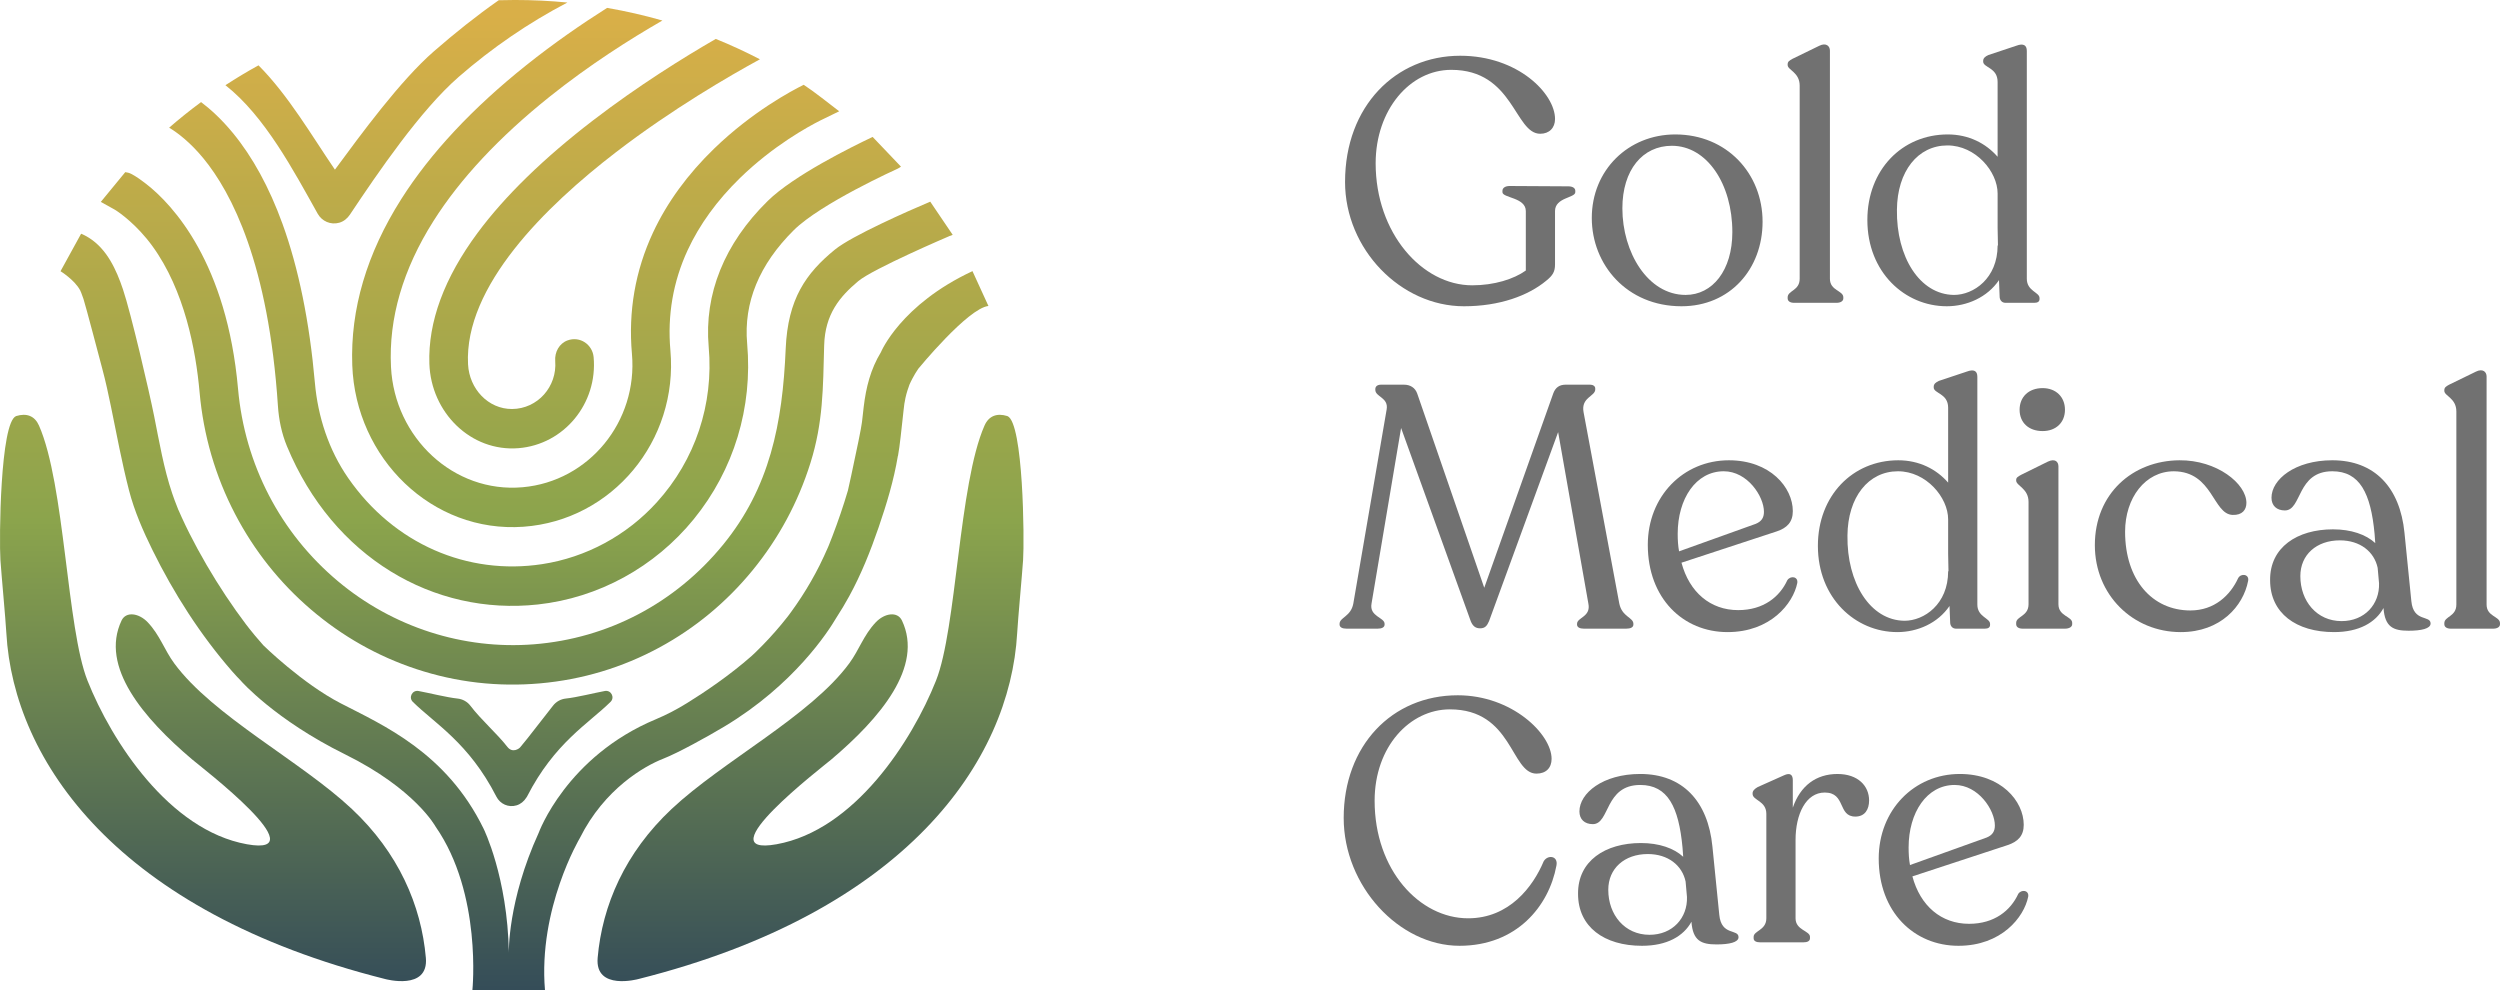 <?xml version="1.0" encoding="UTF-8"?><svg id="Layer_1" xmlns="http://www.w3.org/2000/svg" xmlns:xlink="http://www.w3.org/1999/xlink" viewBox="0 0 402.558 159.451"><defs><style>.cls-1{fill:url(#Degradado_sin_nombre_31-2);}.cls-2{fill:url(#Degradado_sin_nombre_31-5);}.cls-3{fill:url(#Degradado_sin_nombre_31-3);}.cls-4{fill:#717171;}.cls-5{fill:url(#Degradado_sin_nombre_31-8);}.cls-6{fill:url(#Degradado_sin_nombre_31-6);}.cls-7{fill:url(#Degradado_sin_nombre_31-4);}.cls-8{fill:url(#Degradado_sin_nombre_31-9);}.cls-9{fill:url(#Degradado_sin_nombre_31-7);}.cls-10{fill:url(#Degradado_sin_nombre_31);}</style><linearGradient id="Degradado_sin_nombre_31" x1="95.914" y1="163.544" x2="95.914" y2="2.424" gradientUnits="userSpaceOnUse"><stop offset="0" stop-color="#304859"/><stop offset=".494" stop-color="#8ba44c"/><stop offset="1" stop-color="#d9af48"/></linearGradient><linearGradient id="Degradado_sin_nombre_31-2" x1="95.746" y1="163.544" x2="95.746" y2="2.424" xlink:href="#Degradado_sin_nombre_31"/><linearGradient id="Degradado_sin_nombre_31-3" x1="63.829" y1="163.544" x2="63.829" y2="2.424" xlink:href="#Degradado_sin_nombre_31"/><linearGradient id="Degradado_sin_nombre_31-4" x1="82.394" y1="164.139" x2="82.394" y2=".189" xlink:href="#Degradado_sin_nombre_31"/><linearGradient id="Degradado_sin_nombre_31-5" x1="86.156" y1="163.544" x2="86.156" y2="2.424" xlink:href="#Degradado_sin_nombre_31"/><linearGradient id="Degradado_sin_nombre_31-6" x1="84.817" y1="163.544" x2="84.817" y2="2.424" xlink:href="#Degradado_sin_nombre_31"/><linearGradient id="Degradado_sin_nombre_31-7" x1="84.456" y1="163.544" x2="84.456" y2="2.424" xlink:href="#Degradado_sin_nombre_31"/><linearGradient id="Degradado_sin_nombre_31-8" x1="130.51" y1="163.544" x2="130.51" y2="2.424" xlink:href="#Degradado_sin_nombre_31"/><linearGradient id="Degradado_sin_nombre_31-9" x1="34.298" y1="163.544" x2="34.298" y2="2.424" xlink:href="#Degradado_sin_nombre_31"/></defs><path class="cls-4" d="M216.586,29.284c0-12.229,8.19-20.308,18.538-20.308,9.352,0,15.273,6.142,15.273,10.182,0,1.439-.941,2.38-2.38,2.38-4.15,0-4.261-10.292-14.332-10.292-6.696,0-12.174,6.474-12.174,15.051,0,11.233,7.47,19.644,15.549,19.644,3.541,0,6.696-.996,8.632-2.38v-9.573c0-2.213-3.763-2.103-3.763-3.043v-.221c0-.498.498-.775,1.162-.775l9.462.055c.664,0,1.107.277,1.107.719v.221c0,.941-3.265.83-3.265,3.043v8.577c0,1.162-.332,1.771-1.439,2.656-2.878,2.38-7.47,4.095-13.225,4.095-10.182,0-19.146-9.186-19.146-20.031Z"/><path class="cls-4" d="M256.315,35.094c0-7.691,5.866-13.446,13.446-13.446,8.3,0,14.055,6.308,14.055,14.055,0,7.636-5.257,13.612-13.059,13.612-8.798,0-14.442-6.696-14.442-14.221ZM278.947,37.363c0-7.747-4.095-13.889-9.739-13.889-4.704,0-7.968,3.873-7.968,10.071,0,7.083,4.095,13.944,10.182,13.944,4.316,0,7.526-3.929,7.526-10.126Z"/><path class="cls-4" d="M287.853,48.042v-.166c0-1.107,1.937-1.051,1.937-2.988V13.79c0-2.158-1.937-2.49-1.937-3.32v-.111c0-.443.277-.609.775-.885l4.316-2.103c1.107-.553,1.716.055,1.716.775v36.743c0,1.937,2.158,1.881,2.158,2.988v.166c0,.443-.443.719-1.107.719h-6.806c-.664,0-1.051-.277-1.051-.719Z"/><path class="cls-4" d="M328.413,47.987v.166c0,.387-.277.609-.83.609h-4.648c-.554,0-.886-.387-.941-.885l-.111-2.767c-1.882,2.767-5.146,4.205-8.411,4.205-6.751,0-12.783-5.478-12.783-13.889,0-8.079,5.589-13.778,12.949-13.778,3.376,0,6.142,1.439,8.023,3.597v-12.063c0-2.324-2.324-2.269-2.324-3.265v-.111c0-.443.332-.719.83-.941l4.482-1.494c1.162-.443,1.715-.111,1.715.83v36.687c0,1.992,2.047,2.158,2.047,3.099ZM321.662,39.521h.055l-.055-2.822v-5.534c0-3.541-3.541-7.747-8.079-7.747-4.759,0-8.079,4.15-8.134,10.348-.111,7.581,3.652,13.668,9.186,13.723,3.154,0,7.028-2.656,7.028-7.968Z"/><path class="cls-4" d="M263.013,100.455v.111c0,.443-.443.664-1.162.664h-6.806c-.664,0-1.107-.221-1.107-.664v-.111c0-1.051,2.269-1.107,1.826-3.265l-4.869-27.612-11.122,30.434c-.332.775-.664,1.162-1.439,1.162-.719,0-1.162-.332-1.494-1.107l-11.233-31.154-4.759,28.276c-.387,2.103,2.103,2.213,2.103,3.265v.111c0,.443-.443.664-1.107.664h-5.036c-.664,0-1.107-.221-1.107-.664v-.111c0-1.051,1.826-1.162,2.214-3.265l5.368-31.265c.332-1.937-1.826-1.992-1.826-3.154v-.111c0-.443.332-.719.941-.719h3.652c1.051,0,1.826.498,2.158,1.439l10.79,31.264,11.122-31.32c.332-.885.941-1.383,1.992-1.383h3.929c.443,0,.83.221.83.609v.166c0,1.107-2.324,1.273-1.881,3.652l5.755,30.822c.443,2.158,2.269,2.213,2.269,3.265Z"/><path class="cls-4" d="M289.405,93.87c-.664,3.32-4.316,7.913-11.233,7.913-7.138,0-12.838-5.423-12.838-14.055,0-7.802,5.7-13.612,13.059-13.612,6.64,0,10.292,4.371,10.292,8.19,0,1.771-.941,2.712-2.601,3.265l-15.328,5.036c1.273,4.759,4.648,7.636,9.13,7.636,4.095,0,6.696-2.158,7.913-4.814.498-.775,1.771-.609,1.605.443ZM270.148,85.957c0,.996.055,1.937.221,2.822l12.34-4.427c.941-.387,1.328-.996,1.328-1.937,0-2.49-2.656-6.53-6.474-6.53-4.482,0-7.415,4.427-7.415,10.071Z"/><path class="cls-4" d="M320.447,100.455v.166c0,.387-.277.609-.83.609h-4.648c-.553,0-.885-.387-.941-.885l-.111-2.767c-1.881,2.767-5.146,4.205-8.411,4.205-6.751,0-12.783-5.478-12.783-13.889,0-8.079,5.589-13.778,12.949-13.778,3.375,0,6.142,1.439,8.024,3.597v-12.063c0-2.324-2.324-2.269-2.324-3.265v-.111c0-.443.332-.719.83-.941l4.482-1.494c1.162-.443,1.715-.111,1.715.83v36.687c0,1.992,2.047,2.158,2.047,3.099ZM313.696,91.989h.055l-.055-2.822v-5.534c0-3.541-3.541-7.747-8.079-7.747-4.759,0-8.079,4.15-8.134,10.348-.111,7.581,3.652,13.668,9.186,13.723,3.154,0,7.028-2.656,7.028-7.968Z"/><path class="cls-4" d="M324.65,100.511v-.221c0-1.051,1.992-1.051,1.992-2.988v-16.49c0-2.158-1.992-2.601-1.992-3.431v-.111c0-.387.332-.553.83-.83l4.261-2.103c1.162-.553,1.715,0,1.715.775v22.19c0,1.937,2.214,1.937,2.214,2.988v.221c0,.443-.498.719-1.162.719h-6.806c-.664,0-1.051-.277-1.051-.719ZM325.203,65.981c0-2.047,1.439-3.486,3.707-3.486,2.158,0,3.597,1.439,3.597,3.486s-1.439,3.431-3.597,3.431c-2.268,0-3.707-1.384-3.707-3.431Z"/><path class="cls-4" d="M337.32,87.784c0-8.3,6.087-13.612,13.613-13.668,6.032-.055,10.791,3.763,10.791,6.862,0,1.107-.664,1.992-2.214,1.937-3.209-.111-3.154-6.972-9.462-7.028-4.593,0-7.858,4.261-7.858,9.739,0,7.747,4.371,12.672,10.514,12.672,3.873,0,6.419-2.435,7.691-5.202.443-.83,1.826-.664,1.605.443-.775,4.04-4.427,8.245-10.846,8.245-7.691,0-13.834-5.976-13.834-14Z"/><path class="cls-4" d="M391.381,100.4c0,.83-1.494,1.162-3.541,1.162-2.49,0-3.818-.609-4.039-3.652-1.273,2.324-3.929,3.873-7.969,3.873-6.087,0-10.292-3.043-10.292-8.356-.055-5.312,4.372-8.19,10.127-8.19,2.932,0,5.312.83,6.806,2.214l-.11-1.494c-.609-6.53-2.38-10.071-6.806-10.071-5.755,0-4.869,6.308-7.636,6.308-1.328,0-2.158-.775-2.158-2.047,0-2.933,3.763-6.032,9.794-6.032,6.806,0,10.901,4.371,11.62,11.676l1.107,11.012c.332,3.431,3.099,2.214,3.099,3.597ZM383.081,93.926l-.222-2.49c-.553-2.601-2.822-4.427-6.087-4.427-3.763,0-6.364,2.324-6.364,5.755,0,4.039,2.656,7.249,6.641,7.249,3.707,0,6.142-2.712,6.032-6.087Z"/><path class="cls-4" d="M393.593,100.511v-.166c0-1.107,1.937-1.051,1.937-2.988v-31.099c0-2.158-1.937-2.49-1.937-3.32v-.111c0-.443.277-.609.775-.885l4.316-2.103c1.107-.553,1.715.055,1.715.775v36.743c0,1.937,2.158,1.881,2.158,2.988v.166c0,.443-.443.719-1.107.719h-6.806c-.664,0-1.051-.277-1.051-.719Z"/><path class="cls-4" d="M216.365,131.711c0-11.62,7.747-19.755,18.371-19.755,8.743,0,15.107,6.253,15.107,10.237,0,1.439-.885,2.379-2.435,2.379-4.15,0-3.818-10.348-13.944-10.348-6.419,0-12.118,5.976-12.118,14.719,0,11.178,7.249,18.925,15.051,18.925,6.64,0,10.458-5.091,12.174-9.186.664-1.107,2.379-.885,2.047.719-1.217,6.53-6.419,12.893-15.605,12.893-9.739,0-18.648-9.628-18.648-20.585Z"/><path class="cls-4" d="M279.943,150.912c0,.83-1.494,1.162-3.541,1.162-2.49,0-3.818-.609-4.039-3.652-1.273,2.324-3.929,3.873-7.968,3.873-6.087,0-10.292-3.043-10.292-8.356-.055-5.312,4.372-8.19,10.126-8.19,2.933,0,5.312.83,6.806,2.214l-.111-1.494c-.609-6.53-2.379-10.071-6.806-10.071-5.755,0-4.87,6.308-7.636,6.308-1.328,0-2.158-.775-2.158-2.047,0-2.933,3.763-6.032,9.794-6.032,6.806,0,10.901,4.371,11.62,11.676l1.107,11.012c.332,3.431,3.099,2.214,3.099,3.597ZM271.642,144.438l-.221-2.49c-.553-2.601-2.822-4.427-6.087-4.427-3.763,0-6.364,2.324-6.364,5.755,0,4.039,2.656,7.249,6.64,7.249,3.707,0,6.142-2.712,6.032-6.087Z"/><path class="cls-4" d="M300.968,128.888c0,1.439-.664,2.601-2.214,2.601-2.877,0-1.494-3.873-4.925-3.873-3.043,0-4.703,3.486-4.703,7.636v12.617c0,1.937,2.324,1.992,2.324,2.988v.221c0,.443-.387.664-1.107.664h-6.862c-.719,0-1.107-.221-1.107-.664v-.221c0-.996,2.047-1.051,2.047-2.988v-16.822c0-2.103-2.213-2.158-2.213-3.209v-.111c0-.387.332-.719.83-.996l4.205-1.881c1.051-.498,1.439-.055,1.439.775v4.427c1.217-3.541,3.763-5.423,7.194-5.423,3.32,0,5.091,1.937,5.091,4.261Z"/><path class="cls-4" d="M326.588,144.382c-.664,3.32-4.316,7.913-11.233,7.913-7.138,0-12.838-5.423-12.838-14.055,0-7.802,5.7-13.612,13.059-13.612,6.641,0,10.292,4.371,10.292,8.19,0,1.771-.941,2.712-2.6,3.265l-15.328,5.036c1.273,4.759,4.648,7.636,9.13,7.636,4.095,0,6.696-2.158,7.913-4.814.498-.775,1.771-.609,1.605.443ZM307.331,136.469c0,.996.055,1.937.221,2.822l12.34-4.427c.941-.387,1.328-.996,1.328-1.937,0-2.49-2.656-6.53-6.474-6.53-4.482,0-7.415,4.427-7.415,10.071Z"/><path class="cls-10" d="M132.005,19.445c-1.774.893-7.451,3.967-12.832,9.205-3.7,3.604-6.544,7.523-8.45,11.643-2.34,5.062-3.275,10.488-2.773,16.124,1.291,14.54-9.357,27.379-23.666,28.403-14.682,1.051-27.019-10.988-27.561-26.016-.324-8.994,2.329-17.984,7.899-26.759,4.69-7.386,11.459-14.634,20.117-21.544,4.459-3.559,8.936-6.648,13.021-9.23h.002c3.028.524,5.999,1.204,8.901,2.035-5.224,3.002-11.772,7.157-18.178,12.281-8.092,6.47-14.374,13.192-18.673,19.98-4.942,7.801-7.244,15.711-6.852,23.528.569,11.374,10.092,20.348,21.197,19.362,10.674-.946,18.569-10.587,17.6-21.49-.606-6.819.536-13.385,3.393-19.515,2.258-4.842,5.579-9.401,9.872-13.549,6.122-5.919,12.427-9.277,14.394-10.248,1.675,1.089,4.134,3.065,5.716,4.265l-3.127,1.524Z"/><path class="cls-1" d="M75.367,58.672c.202,3.935,3.239,7.213,7.095,7.186,4.117-.029,7.261-3.613,6.941-7.712-.113-1.447.647-2.846,1.984-3.333,2.02-.736,4.022.678,4.202,2.702.664,7.466-4.775,14.065-12.103,14.652-7.67.613-14.08-5.744-14.347-13.598-.229-6.726,2.384-13.814,7.777-21.088,4.38-5.91,10.632-12,18.58-18.098,7.253-5.568,14.529-10.094,19.76-13.116h.002c2.431.987,4.802,2.082,7.108,3.279-4.784,2.608-14.116,7.995-23.192,14.972-11.278,8.666-24.455,21.568-23.808,34.153Z"/><path class="cls-3" d="M91.36.407c-6.228,3.259-12.099,7.274-17.486,11.963-6.175,5.375-13.014,15.418-17.529,22.19-.411.616-1.002,1.1-1.704,1.3-1.397.4-2.808-.238-3.488-1.451-3.873-6.917-8.499-15.693-14.854-20.69,1.729-1.129,3.506-2.197,5.326-3.197,4.81,4.815,8.672,11.485,12.305,16.798,4.253-5.773,10.53-14.351,15.967-19.082,3.302-2.873,6.779-5.664,10.407-8.199.864-.027,1.731-.04,2.602-.04,2.853,0,5.673.138,8.454.407Z"/><path class="cls-7" d="M97.398,111.266c-1.671.307-4.565,1.038-6.28,1.215-.825.085-1.582.505-2.082,1.166l-4.092,5.238-1.157,1.417c-.147.218-1.248,1.046-2.092-.043-1.623-2.094-4.262-4.387-5.944-6.612-.502-.664-1.263-1.081-2.091-1.167-1.716-.178-4.603-.907-6.271-1.214-1-.184-1.64,1.033-.917,1.748,3.518,3.479,9.024,6.586,13.455,15.259.608,1.191,1.947,1.801,3.249,1.408.651-.193,1.209-.655,1.583-1.259l.101-.15c4.431-8.673,9.936-11.78,13.455-15.259.723-.715.083-1.932-.917-1.748Z"/><path class="cls-2" d="M145.075,26.831c-.168.13-.351.244-.549.339-.111.053-12.359,5.58-16.705,9.89-5.57,5.524-8.097,11.669-7.512,18.258.916,10.305-2.137,20.342-8.595,28.279-6.284,7.719-15.327,12.674-25.117,13.74-16.756,1.822-32.958-7.552-40.386-25.472-.855-2.062-1.311-4.27-1.458-6.501-1.507-22.855-7.439-34.333-12.019-39.888-2.082-2.524-4.042-4.035-5.497-4.917,1.653-1.436,3.368-2.811,5.141-4.119,1.575,1.187,3.324,2.791,5.108,4.957,3.186,3.864,5.877,8.786,7.997,14.631,2.597,7.161,4.353,15.769,5.219,25.583.484,5.508,2.238,10.858,5.373,15.374,7.359,10.61,19.206,15.691,31.227,13.854,7.072-1.08,13.609-4.611,18.462-9.959,6.197-6.832,9.174-15.794,8.354-25.012-.756-8.53,2.531-16.662,9.508-23.513,4.142-4.069,13.421-8.663,16.891-10.307l4.56,4.782Z"/><path class="cls-6" d="M149.787,32.473c-3.501,1.477-12.635,5.506-15.341,7.713-4.672,3.811-7.59,7.945-7.93,15.963-.512,12.063-2.55,22.362-10.119,31.606-7.663,9.358-18.485,15.05-30.431,15.993-11.37.897-22.727-2.762-31.559-10.168-9.28-7.782-14.995-18.802-16.077-30.978-1.793-20.185-10.395-29.573-14.816-33.004-.423-.328-1.512-1.16-2.34-1.576-.052-.028-.106-.053-.16-.077-.057-.026-.114-.051-.168-.071-.017-.006-.034-.011-.051-.017-.064-.023-.124-.04-.18-.053-.142-.038-.29-.067-.444-.085l-3.939,4.791,1.952,1.084c.089.058.183.11.281.158.835.494,3.615,2.494,6.06,5.853,5.197,7.141,7.009,16.747,7.613,23.548.616,6.931,2.543,13.538,5.727,19.638,3.075,5.89,7.187,11.06,12.222,15.365,5.034,4.305,10.739,7.53,16.955,9.584,6.437,2.128,13.141,2.901,19.926,2.298,6.785-.603,13.247-2.546,19.209-5.775,5.756-3.118,10.803-7.298,14.999-12.423,4.197-5.125,7.333-10.938,9.321-17.279,2.059-6.566,2.025-12.006,2.214-18.962.136-5.027,2.533-7.85,5.486-10.327,2.386-2.001,14.618-7.231,14.644-7.239l-.014.004-.002-.006c.209-.055.401-.128.579-.218l-3.615-5.341Z"/><path class="cls-9" d="M12.916,46.757c.041.079.097.28.151.353l.002.005c.132.34.257.683.375,1.029.308.896,2.78,10.317,3.026,11.233.536,1.993.97,4.014,1.386,6.036.931,4.519,1.763,9.061,2.914,13.53.861,3.343,2.267,6.548,3.785,9.634,3.419,6.948,7.709,13.654,12.791,19.485.481.552.977,1.085,1.486,1.603l-.003.004s5.445,6.223,16.736,11.799c11.291,5.576,14.574,11.638,14.574,11.638,7.527,10.829,5.926,26.346,5.926,26.346h11.691c-1.121-13.173,5.605-24.488,5.605-24.488,3.976-7.965,10.425-11.615,13.416-12.785,2.44-.954,7.179-3.584,9.807-5.156,11.258-6.736,16.798-15.36,18.055-17.502.748-1.15,1.454-2.326,2.112-3.529,1.927-3.523,3.424-7.277,4.729-11.075,1.285-3.74,2.447-7.58,3.098-11.491l.02-.019c.285-1.462.599-4.682.77-6.162.087-.753.156-1.511.26-2.262-.011.12.147-.789.167-.883.092-.42.203-.835.332-1.244.029-.092.34-.954.288-.853.151-.353.323-.699.501-1.039.285-.545.601-1.07.946-1.578,0,0,7.97-9.737,11.297-10.117l-2.567-5.609c-11.599,5.419-14.736,13.041-14.736,13.041-1.669,2.741-2.407,5.675-2.781,8.834-.081.684-.156,1.369-.233,2.054,0,0-.017.146-.029.248-.014.101-.033.245-.033.245-.053.355-.111.71-.176,1.063-.119.65-.25,1.297-.381,1.944-.374,1.851-.764,3.699-1.168,5.544-.171.783-.342,1.566-.52,2.349-.729,2.482-1.571,4.933-2.493,7.343-.168.439-.339.876-.514,1.311-.054.134-.109.267-.163.4,0,.002-.001.003-.002.005-.44.995-.884,1.985-1.372,2.957-.882,1.758-1.862,3.466-2.932,5.114-.53.817-1.082,1.618-1.655,2.405-.156.214-.315.425-.472.638-.02.026-.036.049-.052.071-.022.028-.049.061-.081.101-.328.413-.656.826-.993,1.232-1.287,1.551-2.658,3.03-4.103,4.432-.216.21-.438.414-.657.62-3.613,3.188-7.656,5.891-10.407,7.594-1.608.995-3.28,1.881-5.023,2.608-14.424,6.013-18.875,18.292-18.875,18.292-5.018,10.991-4.805,19.288-4.805,19.288-.214-12.176-4.057-19.935-4.057-19.935-5.979-12.284-16.229-16.702-23.009-20.204-6.215-3.21-12.439-9.321-12.439-9.321l-.002.003c-.462-.515-.914-1.039-1.356-1.571-.301-.363-.598-.729-.892-1.099-.073-.091-.47-.604-.548-.702-.552-.73-1.093-1.467-1.622-2.214-2.261-3.196-4.334-6.532-6.206-9.975-.903-1.661-1.758-3.348-2.542-5.07-.159-.35-.316-.702-.469-1.055-.018-.043-.054-.113-.09-.185-.066-.152-.119-.314-.18-.464-.282-.705-.549-1.417-.792-2.137-1.364-4.032-2.083-8.318-2.917-12.485-.795-3.974-3.717-16.524-5.01-20.372-1.066-3.174-2.578-6.511-5.516-8.339-.433-.269-.832-.478-1.227-.635l-3.316,6.038s2.285,1.409,3.165,3.088Z"/><path class="cls-5" d="M96.235,154.237c.737-8.472,4.425-16.945,11.912-23.972,8.22-7.715,22.37-14.963,28.614-23.464,1.573-2.141,2.314-4.548,4.253-6.591,1.424-1.5,3.505-1.801,4.221-.292,3.531,7.445-3.56,15.753-11.362,22.365-1.465,1.241-20.369,15.737-8.827,13.661,12.541-2.256,21.791-16.597,25.668-26.336,3.351-8.418,3.647-31.628,7.814-41.081.686-1.557,1.987-2.056,3.683-1.531,2.577.988,2.752,19.934,2.53,23.194-.17,2.487-.817,9.367-.952,11.748-1.164,20.621-17.874,44.874-61.003,55.712,0,0-7.012,1.922-6.549-3.412Z"/><path class="cls-8" d="M68.573,154.237c-.737-8.472-4.425-16.945-11.912-23.972-8.22-7.715-22.37-14.963-28.614-23.464-1.573-2.141-2.314-4.548-4.253-6.591-1.424-1.5-3.505-1.801-4.221-.292-3.531,7.445,3.56,15.753,11.362,22.365,1.465,1.241,20.369,15.737,8.827,13.661-12.541-2.256-21.791-16.597-25.668-26.336-3.351-8.418-3.647-31.628-7.814-41.081-.686-1.557-1.987-2.056-3.683-1.531C.023,67.983-.152,86.93.07,90.189c.17,2.487.817,9.367.952,11.748,1.164,20.621,17.874,44.874,61.003,55.712,0,0,7.012,1.922,6.549-3.412Z"/></svg>